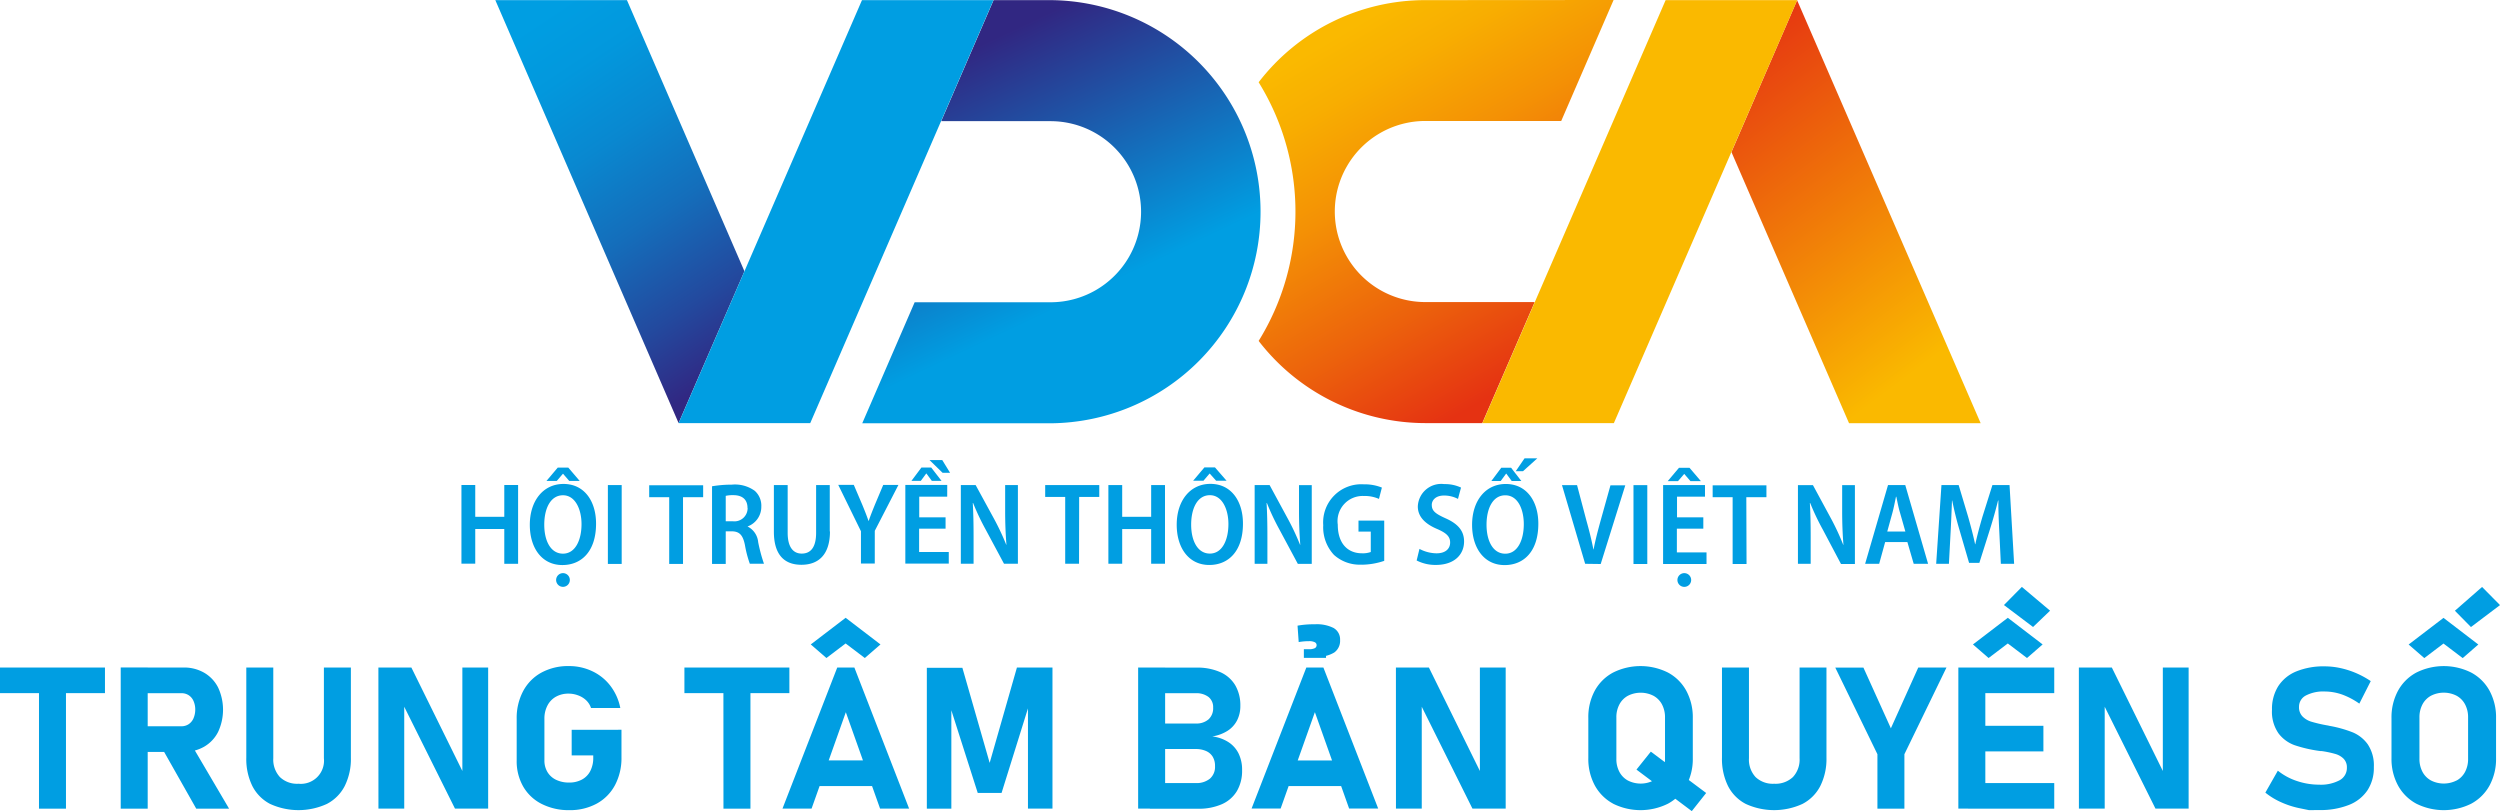 <svg xmlns="http://www.w3.org/2000/svg" xmlns:xlink="http://www.w3.org/1999/xlink" width="215.761" height="70"
     viewBox="0 0 215.761 70">
    <defs>
        <style>.a{fill:url(#a);}.b{fill:url(#b);}.c{fill:url(#c);}.d{fill:url(#d);}.e{fill:#009ee2;}.f{fill:#fab900;}
        </style>
        <linearGradient id="a" x1="0.727" y1="0.9" x2="0.306" y2="0.042" gradientUnits="objectBoundingBox">
            <stop offset="0" stop-color="#e53212"/>
            <stop offset="0.288" stop-color="#ec620c"/>
            <stop offset="0.611" stop-color="#f49105"/>
            <stop offset="0.859" stop-color="#f8ae01"/>
            <stop offset="1" stop-color="#fab900"/>
        </linearGradient>
        <linearGradient id="b" x1="0.319" x2="0.806" y2="0.869" gradientUnits="objectBoundingBox">
            <stop offset="0" stop-color="#e53212"/>
            <stop offset="1" stop-color="#fab900"/>
        </linearGradient>
        <linearGradient id="c" x1="0.237" y1="0.132" x2="0.5" y2="0.724" gradientUnits="objectBoundingBox">
            <stop offset="0" stop-color="#312782"/>
            <stop offset="1" stop-color="#009ee2"/>
        </linearGradient>
        <linearGradient id="d" x1="0.68" y1="0.906" x2="0.23" gradientUnits="objectBoundingBox">
            <stop offset="0" stop-color="#312782"/>
            <stop offset="0.188" stop-color="#23499e"/>
            <stop offset="0.426" stop-color="#146ebb"/>
            <stop offset="0.648" stop-color="#0988d0"/>
            <stop offset="0.846" stop-color="#0298dd"/>
            <stop offset="1" stop-color="#009ee2"/>
        </linearGradient>
    </defs>
    <g transform="translate(0 0)">
        <g transform="translate(39.824)">
            <g transform="translate(2.924 0)">
                <path class="a"
                      d="M670.483,49.411A18.13,18.13,0,0,0,656.1,56.5a21.2,21.2,0,0,1,0,22.323,18.2,18.2,0,0,0,14.383,7.093H675.4l4.524-10.446h-9.437a7.815,7.815,0,0,1,0-15.63h11.726L686.733,49.4l-16.25.011Z"
                      transform="translate(-590.221 -49.4)"/>
                <path class="b" d="M977.78,62.7l10.148,23.4h11.36L983.448,49.6ZM972.1,49.6Z"
                      transform="translate(-871.097 -49.578)"/>
                <path class="c"
                      d="M359.637,49.5l-4.524,10.446h9.437a7.815,7.815,0,0,1,0,15.63H352.824L348.3,86.021h16.25a18.261,18.261,0,0,0,0-36.521Z"
                      transform="translate(-316.633 -49.489)"/>
                <path class="d" d="M90.576,86ZM84.9,72.9,74.76,49.5H63.4L79.217,86Z"
                      transform="translate(-63.4 -49.489)"/>
                <path class="e" d="M205.7,86.01,221.528,49.5h11.349L217.06,86.01Z"
                      transform="translate(-189.883 -49.489)"/>
                <path class="f" d="M856.976,49.5,841.148,86.01H829.8L845.617,49.5Z"
                      transform="translate(-744.614 -49.489)"/>
            </g>
            <path class="e"
                  d="M378.135,408.034a.593.593,0,1,0,.6-.594.594.594,0,0,0-.6.594m-96.773,0a.592.592,0,1,0,.6-.594.594.594,0,0,0-.6.594m-4.474-1.4h1.192v-6.8h-1.192v2.742h-2.506v-2.742H273.19v6.79h1.192v-2.992h2.506Zm5.606-7.152h.9l-.98-1.148H281.5l-.971,1.148h.89l.525-.614h.02Zm1.06,3.727c0,1.4-.548,2.55-1.6,2.55s-1.616-1.087-1.616-2.5.548-2.539,1.616-2.539,1.6,1.228,1.6,2.488m1.254-.04c0-1.914-.991-3.425-2.809-3.425-1.758,0-2.908,1.462-2.908,3.526,0,2.011,1.049,3.473,2.807,3.473,1.676,0,2.91-1.208,2.91-3.566m1.02,3.473h1.192v-6.81h-1.192Zm6.485-5.763h1.738v-1.027h-4.657v1.027h1.727v5.763h1.192Zm5.576.938a1.137,1.137,0,0,1-1.279,1.139H296v-2.193a2.722,2.722,0,0,1,.656-.06c.779,0,1.223.382,1.223,1.108m.009,1.612v-.02a1.8,1.8,0,0,0,1.183-1.713,1.718,1.718,0,0,0-.565-1.36,2.915,2.915,0,0,0-1.981-.534,10.081,10.081,0,0,0-1.707.141v6.7H296V403.83h.515c.656.011.96.3,1.141,1.179a9.431,9.431,0,0,0,.424,1.621H299.3a14.1,14.1,0,0,1-.5-1.862,1.672,1.672,0,0,0-.914-1.351m7.092.433v-4.012H303.8v4.122c0,1.259-.473,1.793-1.243,1.793-.716,0-1.212-.534-1.212-1.793v-4.122h-1.19v4.021c0,1.994.9,2.86,2.376,2.86,1.5,0,2.464-.9,2.464-2.881m3.869-.051,2.04-3.959h-1.312l-.716,1.7c-.2.5-.384.947-.536,1.4h-.02c-.163-.473-.334-.9-.536-1.391l-.731-1.713h-1.342l1.959,4v2.789h1.192Zm6.253-3.959H311.5v6.79h3.749v-1h-2.559V403.6h2.283v-.976H312.7v-1.784h2.414Zm-1.382-1.5h-.848l-.859,1.148h.808l.466-.634h.018l.466.634h.837Zm.98.453h.647l-.676-1.1h-1.1Zm5.3,7.846h1.2v-6.79h-1.1v2.237c0,1.1.04,2.01.111,2.912h-.02a21.475,21.475,0,0,0-1.051-2.237l-1.588-2.912H316.29v6.79h1.1v-2.266c0-1.208-.02-2.126-.069-2.972h.029a20.592,20.592,0,0,0,1.082,2.287Zm6.487-5.763h1.736v-1.027h-4.668v1.027h1.727v5.763h1.194Zm6.214,5.763h1.194v-6.79h-1.194v2.742h-2.5v-2.742h-1.192v6.79h1.192v-2.992h2.5Zm5.608-7.161h.9l-1-1.15h-.914l-.971,1.15h.89l.525-.616h.02Zm1.06,3.736c0,1.4-.548,2.55-1.6,2.55s-1.616-1.088-1.616-2.5.548-2.539,1.616-2.539,1.6,1.228,1.6,2.488m1.254-.04c0-1.914-.991-3.425-2.809-3.425-1.756,0-2.908,1.462-2.908,3.526,0,2.011,1.049,3.473,2.807,3.473,1.676,0,2.91-1.208,2.91-3.566m4.738,3.473h1.2v-6.8h-1.1v2.237c0,1.1.04,2.01.11,2.912h-.02a21.092,21.092,0,0,0-1.049-2.237l-1.577-2.912h-1.292v6.79h1.1v-2.266c0-1.208-.02-2.126-.071-2.972h.031a20.574,20.574,0,0,0,1.08,2.287Zm5.525.071a6.2,6.2,0,0,0,1.93-.333v-3.473H350.61v.947h1.06v1.762a2,2,0,0,1-.768.111c-1.2,0-2.08-.826-2.08-2.467a2.171,2.171,0,0,1,2.243-2.478,3.051,3.051,0,0,1,1.312.252l.252-.978a4,4,0,0,0-1.576-.281,3.291,3.291,0,0,0-3.486,3.526,3.493,3.493,0,0,0,.93,2.568,3.313,3.313,0,0,0,2.376.837m6.061-5.149c0-.4.323-.815,1.062-.815a2.594,2.594,0,0,1,1.2.292l.263-.978a3.25,3.25,0,0,0-1.446-.3,2.022,2.022,0,0,0-2.283,1.934c0,.9.667,1.521,1.678,1.945.768.333,1.111.634,1.111,1.159,0,.563-.424.936-1.172.936a3.221,3.221,0,0,1-1.475-.382l-.243,1a3.533,3.533,0,0,0,1.658.384c1.6,0,2.435-.9,2.435-2.025,0-.9-.506-1.512-1.586-1.994-.848-.384-1.2-.625-1.2-1.15m7.728-2.074-.888-1.148h-.841l-.859,1.148h.808l.464-.634h.02l.466.634Zm.143-.846,1.232-1.108h-1.1l-.758,1.108Zm.069,4.569c0,1.4-.548,2.55-1.6,2.55s-1.616-1.087-1.616-2.5.548-2.539,1.616-2.539c1.1,0,1.6,1.228,1.6,2.488m1.254-.04c0-1.914-.991-3.425-2.809-3.425-1.758,0-2.908,1.462-2.908,3.526,0,2.011,1.049,3.473,2.807,3.473,1.678,0,2.91-1.208,2.91-3.566m5.383,3.473,2.122-6.79h-1.279l-.854,3.06c-.223.815-.446,1.645-.6,2.467h-.02c-.161-.826-.366-1.645-.6-2.478l-.81-3.067h-1.3l2,6.79Zm2.829,0h1.192v-6.808h-1.192Zm4.918-7.152h.9l-.98-1.148h-.914l-.969,1.148h.888l.526-.614h.02Zm-2.363,7.152h3.749v-1h-2.559V403.6h2.283v-.976H378.1v-1.784h2.414v-1H376.9Zm7.183-5.763h1.736v-1.027h-4.641v1.027H382.9v5.763H384.1Zm8.172,5.763h1.2v-6.808h-1.1v2.237c0,1.1.04,2.01.11,2.912h-.018a21.486,21.486,0,0,0-1.038-2.237l-1.576-2.912h-1.294v6.79h1.1v-2.266c0-1.208-.02-2.126-.071-2.972h.031a20.57,20.57,0,0,0,1.082,2.277Zm5.556-2.8h-1.565l.453-1.645c.112-.413.212-.938.3-1.36h.031c.09.422.183.936.313,1.36Zm.718,2.78h1.241l-1.968-6.79h-1.49l-1.974,6.79h1.212l.515-1.873h1.919Zm8.667,0-.395-6.79h-1.479l-.859,2.731c-.241.826-.453,1.612-.616,2.367h-.02c-.161-.766-.366-1.541-.6-2.367l-.817-2.731h-1.486l-.455,6.79h1.1l.143-2.689c.049-.886.09-1.915.121-2.771h.02c.163.826.384,1.722.627,2.539l.828,2.84h.888l.914-2.891c.254-.8.5-1.682.7-2.488h.029c-.011.875.04,1.894.08,2.729l.132,2.731Z"
                  transform="translate(-273.19 -357.976)"/>
        </g>
        <g transform="translate(0 50.652)">
            <path class="e" d="M18.57,495.58h9.059v2.21H18.57Zm3.365,1h2.329V507.76H21.935Z"
                  transform="translate(-18.57 -488.619)"/>
            <path class="e"
                  d="M78.48,495.526h2.329v12.189H78.48Zm.925,5.076h4.3a1.142,1.142,0,0,0,.63-.174,1.157,1.157,0,0,0,.421-.5,1.9,1.9,0,0,0,.157-.755,1.8,1.8,0,0,0-.15-.753,1.134,1.134,0,0,0-.419-.5,1.146,1.146,0,0,0-.638-.174h-4.3v-2.215h4.488a3.478,3.478,0,0,1,1.793.452,3.078,3.078,0,0,1,1.2,1.276,4.532,4.532,0,0,1,0,3.826,3.067,3.067,0,0,1-1.2,1.276,3.478,3.478,0,0,1-1.788.454H79.405Zm2.609,1.835,2.49-.386,3.33,5.664H85Z"
                  transform="translate(-68.062 -488.573)"/>
            <path class="e"
                  d="M142.859,507.353a3.561,3.561,0,0,1-1.539-1.549,5.273,5.273,0,0,1-.522-2.45V495.58h2.329v7.826a2.219,2.219,0,0,0,.57,1.624,2.137,2.137,0,0,0,1.605.577,2,2,0,0,0,2.193-2.2V495.58h2.329v7.773a5.229,5.229,0,0,1-.532,2.45,3.577,3.577,0,0,1-1.546,1.549,5.875,5.875,0,0,1-4.887,0Z"
                  transform="translate(-119.541 -488.619)"/>
            <path class="e"
                  d="M206.36,495.58h2.847l4.6,9.332-.2.217V495.58h2.226v12.173h-2.864l-4.579-9.192.2-.217v9.408h-2.226Z"
                  transform="translate(-173.703 -488.619)"/>
            <path class="e"
                  d="M284.045,500.332v2.379a4.98,4.98,0,0,1-.556,2.393,3.925,3.925,0,0,1-1.577,1.6,4.8,4.8,0,0,1-2.362.565,5.134,5.134,0,0,1-2.384-.532,3.826,3.826,0,0,1-1.6-1.5,4.391,4.391,0,0,1-.565-2.261v-3.588a4.935,4.935,0,0,1,.556-2.388,3.913,3.913,0,0,1,1.576-1.6,4.808,4.808,0,0,1,2.363-.565,4.646,4.646,0,0,1,2.038.449,4.216,4.216,0,0,1,1.565,1.269,4.6,4.6,0,0,1,.845,1.9h-2.527a1.629,1.629,0,0,0-.421-.666,1.972,1.972,0,0,0-.7-.426,2.3,2.3,0,0,0-.819-.148,2.186,2.186,0,0,0-1.092.268,1.831,1.831,0,0,0-.73.763,2.4,2.4,0,0,0-.261,1.139v3.593a1.913,1.913,0,0,0,.264,1.007,1.739,1.739,0,0,0,.748.67,2.546,2.546,0,0,0,1.122.235,2.276,2.276,0,0,0,1.1-.256,1.739,1.739,0,0,0,.727-.741,2.46,2.46,0,0,0,.254-1.148v-.2h-1.862v-2.21Z"
                  transform="translate(-230.409 -488.002)"/>
            <path class="e" d="M358.23,495.58h9.059v2.21H358.23Zm3.365,1h2.334V507.76H361.6Z"
                  transform="translate(-299.162 -488.619)"/>
            <path class="e"
                  d="M411.625,475.2h1.48l4.723,12.173h-2.506l-2.956-8.319-2.956,8.319H406.9Zm-2.447,8.015h6.5v2.212h-6.5Zm6.179-10.01-1.351,1.172-1.657-1.256-1.657,1.256-1.351-1.172,3.009-2.3Z"
                  transform="translate(-339.368 -468.239)"/>
            <path class="e"
                  d="M486.315,495.58h3.068v12.173h-2.115V498.3l.083.536L484.99,506.4h-2.057l-2.362-7.4.085-.7v9.459H478.54V495.6h3.068l2.355,8.208Z"
                  transform="translate(-398.55 -488.619)"/>
            <path class="e"
                  d="M583.41,495.571h2.329v12.173H583.41Zm1.019,9.968h3.942a1.822,1.822,0,0,0,1.236-.381,1.341,1.341,0,0,0,.438-1.068v-.026a1.507,1.507,0,0,0-.195-.788,1.25,1.25,0,0,0-.574-.5,2.177,2.177,0,0,0-.906-.174h-3.942V500.4h3.942a1.6,1.6,0,0,0,1.118-.36,1.3,1.3,0,0,0,.395-1.014,1.12,1.12,0,0,0-.395-.913,1.715,1.715,0,0,0-1.118-.327h-3.942v-2.21h4.019a4.869,4.869,0,0,1,2.049.39,2.83,2.83,0,0,1,1.292,1.13,3.417,3.417,0,0,1,.442,1.779,2.7,2.7,0,0,1-.285,1.261,2.348,2.348,0,0,1-.828.9,3.4,3.4,0,0,1-1.31.478,3.325,3.325,0,0,1,1.391.49,2.473,2.473,0,0,1,.883.991,3.16,3.16,0,0,1,.3,1.417v.024a3.429,3.429,0,0,1-.447,1.793,2.849,2.849,0,0,1-1.3,1.136,4.935,4.935,0,0,1-2.054.39h-4.156Z"
                  transform="translate(-485.183 -488.61)"/>
            <path class="e"
                  d="M644.425,477.831H645.9L650.628,490H648.12l-2.956-8.32L642.208,490H639.7Zm-2.456,8.015h6.5v2.212h-6.5Zm4.826-11.42a1.127,1.127,0,0,1,.544,1.026,1.233,1.233,0,0,1-.5,1.076,2.563,2.563,0,0,1-1.5.357l-.741-.636a1.217,1.217,0,0,0,.541-.083.289.289,0,0,0,.174-.268.278.278,0,0,0-.162-.256,1.058,1.058,0,0,0-.492-.089,5.359,5.359,0,0,0-.892.077l-.1-1.416a7.854,7.854,0,0,1,1.487-.118A3.215,3.215,0,0,1,646.8,474.426Zm-2.582,1.823h1.913v.746h-1.913Z"
                  transform="translate(-531.684 -470.869)"/>
            <path class="e"
                  d="M711.34,495.58h2.847l4.6,9.332-.2.217V495.58h2.226v12.173h-2.869l-4.574-9.192.2-.217v9.408h-2.226Z"
                  transform="translate(-590.866 -488.619)"/>
            <path class="e"
                  d="M808.959,506.726a3.909,3.909,0,0,1-1.586-1.576,4.806,4.806,0,0,1-.56-2.358V499.34a4.8,4.8,0,0,1,.553-2.358,3.894,3.894,0,0,1,1.586-1.574,5.3,5.3,0,0,1,4.734,0,3.9,3.9,0,0,1,1.584,1.574,4.8,4.8,0,0,1,.56,2.358v3.452a4.8,4.8,0,0,1-.56,2.358,3.915,3.915,0,0,1-1.584,1.576,5.311,5.311,0,0,1-4.734,0Zm3.478-2a1.829,1.829,0,0,0,.736-.75,2.35,2.35,0,0,0,.259-1.122v-3.568a2.36,2.36,0,0,0-.259-1.123,1.829,1.829,0,0,0-.736-.75,2.435,2.435,0,0,0-2.21,0,1.814,1.814,0,0,0-.734.75,2.339,2.339,0,0,0-.259,1.123v3.568a2.332,2.332,0,0,0,.259,1.122,1.814,1.814,0,0,0,.734.75,2.435,2.435,0,0,0,2.21,0Zm-1.469-.943,1.24-1.549,4.775,3.568-1.24,1.565Z"
                  transform="translate(-669.734 -488.016)"/>
            <path class="e"
                  d="M875.2,507.353a3.561,3.561,0,0,1-1.539-1.549,5.273,5.273,0,0,1-.522-2.45V495.58h2.329v7.826a2.223,2.223,0,0,0,.569,1.624,2.152,2.152,0,0,0,1.607.577,2.184,2.184,0,0,0,1.619-.577,2.207,2.207,0,0,0,.574-1.624V495.58h2.32v7.773a5.228,5.228,0,0,1-.532,2.45,3.577,3.577,0,0,1-1.546,1.549,5.864,5.864,0,0,1-4.881,0Z"
                  transform="translate(-724.525 -488.619)"/>
            <path class="e" d="M935.337,503.06v4.7h-2.328v-4.7l-3.638-7.478H931.8l2.37,5.241,2.363-5.243h2.435Z"
                  transform="translate(-770.979 -488.619)"/>
            <path class="e"
                  d="M990.46,462.511h2.329v12.173H990.46Zm.84,0h7.436v2.21H991.3Zm0,5.026h6.5v2.21h-6.5Zm0,4.942h7.436v2.212H991.3Zm6.434-11.963-1.349,1.172-1.657-1.256-1.657,1.256-1.351-1.172,3.008-2.3Zm-3.339-3.4,1.546-1.565,2.435,2.052-1.469,1.407Z"
                  transform="translate(-821.446 -455.55)"/>
            <path class="e"
                  d="M1050.27,495.58h2.847l4.6,9.332-.2.217V495.58h2.226v12.173h-2.862l-4.581-9.191.2-.217v9.408h-2.226Z"
                  transform="translate(-870.855 -488.619)"/>
            <path class="e"
                  d="M1146.585,507.38l-.847-.174a7.545,7.545,0,0,1-1.588-.522,6.087,6.087,0,0,1-1.33-.816l1.078-1.894a5.236,5.236,0,0,0,1.649.892,5.974,5.974,0,0,0,1.913.315,3.424,3.424,0,0,0,1.767-.381,1.2,1.2,0,0,0,.63-1.076v-.009a1.053,1.053,0,0,0-.28-.77,1.659,1.659,0,0,0-.732-.419,8.812,8.812,0,0,0-1.155-.243.176.176,0,0,0-.047,0,.124.124,0,0,1-.047,0l-.186-.024a11.617,11.617,0,0,1-2.057-.482,3.032,3.032,0,0,1-1.391-1.014,3.263,3.263,0,0,1-.569-2.056h0a3.673,3.673,0,0,1,.536-2.019,3.37,3.37,0,0,1,1.555-1.278,6.224,6.224,0,0,1,2.464-.44,6.361,6.361,0,0,1,1.356.151,7.493,7.493,0,0,1,1.355.435,7.725,7.725,0,0,1,1.257.687l-.986,1.944a6.293,6.293,0,0,0-1.469-.779,4.607,4.607,0,0,0-1.492-.268,3.274,3.274,0,0,0-1.657.348,1.087,1.087,0,0,0-.586.976h0a1.129,1.129,0,0,0,.306.835,1.815,1.815,0,0,0,.756.447,11.945,11.945,0,0,0,1.266.3l.068.012.068.012a.729.729,0,0,1,.1.021.845.845,0,0,0,.1.021,10.434,10.434,0,0,1,1.958.55,3.031,3.031,0,0,1,1.313,1.043,3.267,3.267,0,0,1,.522,1.956v.017a3.509,3.509,0,0,1-.553,1.993,3.433,3.433,0,0,1-1.61,1.264,6.668,6.668,0,0,1-2.544.437Z"
                  transform="translate(-947.31 -488.113)"/>
            <path class="e"
                  d="M1207.559,474.285a3.915,3.915,0,0,1-1.584-1.576,4.8,4.8,0,0,1-.56-2.358V466.9a4.805,4.805,0,0,1,.56-2.358,3.9,3.9,0,0,1,1.584-1.574,5.3,5.3,0,0,1,4.734,0,3.893,3.893,0,0,1,1.586,1.574,4.805,4.805,0,0,1,.56,2.358v3.452a4.805,4.805,0,0,1-.56,2.358,3.91,3.91,0,0,1-1.586,1.576A5.311,5.311,0,0,1,1207.559,474.285Zm5.349-13.738-1.349,1.172-1.657-1.256-1.657,1.256-1.351-1.172,3.009-2.3Zm-1.876,11.74a1.814,1.814,0,0,0,.734-.75,2.332,2.332,0,0,0,.259-1.122v-3.574a2.339,2.339,0,0,0-.259-1.123,1.814,1.814,0,0,0-.734-.75,2.435,2.435,0,0,0-2.21,0,1.83,1.83,0,0,0-.736.75,2.36,2.36,0,0,0-.259,1.123v3.568a2.351,2.351,0,0,0,.259,1.122,1.83,1.83,0,0,0,.736.75,2.435,2.435,0,0,0,2.21,0Zm-.146-14.655,2.346-2.052,1.548,1.565-2.508,1.894Z"
                  transform="translate(-999.018 -455.575)"/>
        </g>
    </g>
</svg>